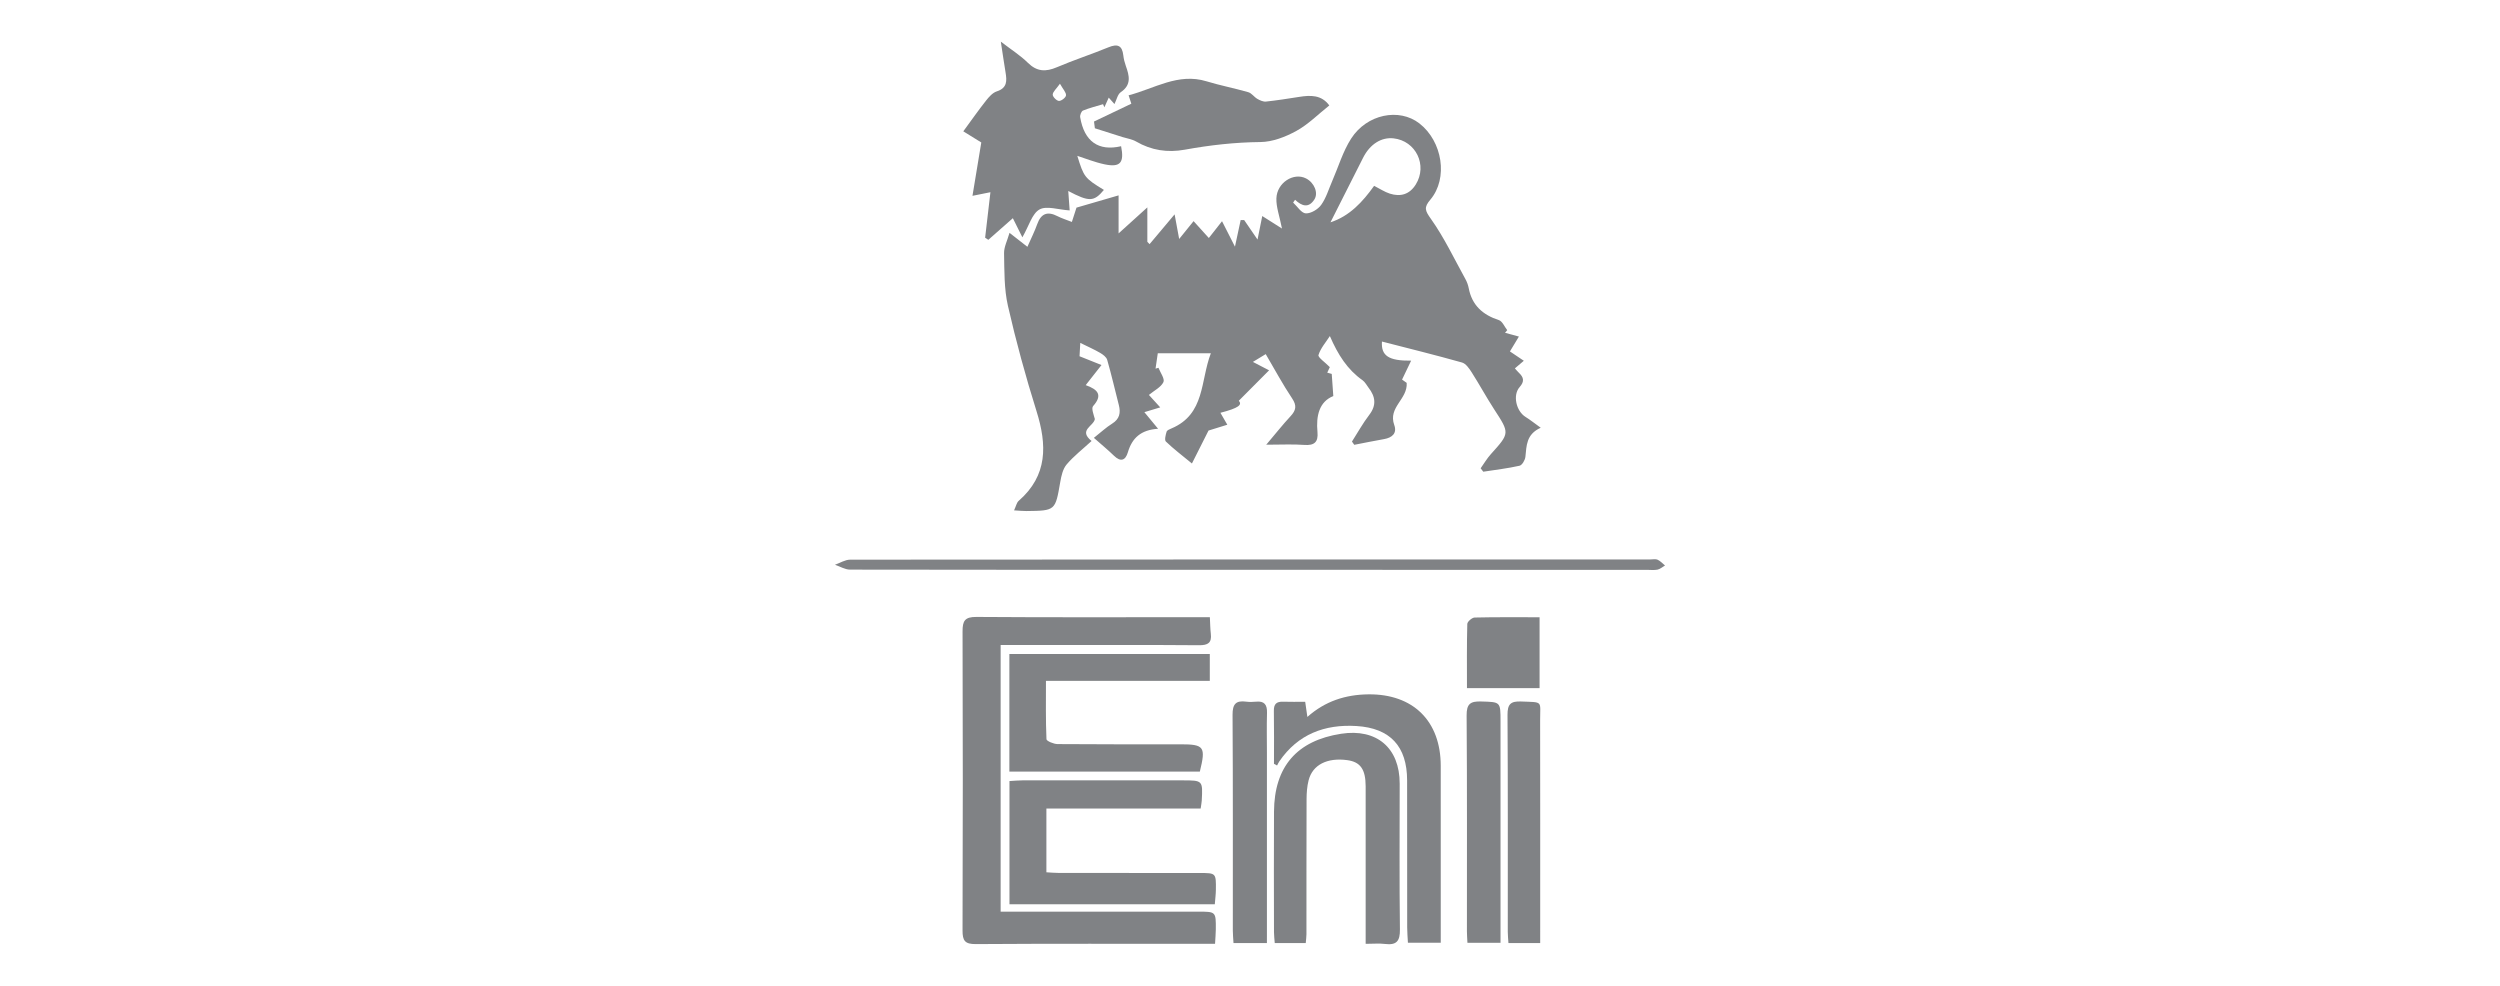 <?xml version="1.0" encoding="iso-8859-1"?>
<!-- Generator: Adobe Illustrator 16.0.0, SVG Export Plug-In . SVG Version: 6.00 Build 0)  -->
<!DOCTYPE svg PUBLIC "-//W3C//DTD SVG 1.1//EN" "http://www.w3.org/Graphics/SVG/1.1/DTD/svg11.dtd">
<svg version="1.1" id="Layer_1" xmlns:x="http://ns.adobe.com/Extensibility/1.0/" xmlns:i="http://ns.adobe.com/AdobeIllustrator/10.0/" xmlns:graph="http://ns.adobe.com/Graphs/1.0/"
	 xmlns="http://www.w3.org/2000/svg" xmlns:xlink="http://www.w3.org/1999/xlink" xmlns:a="http://ns.adobe.com/AdobeSVGViewerExtensions/3.0/"
	 x="0px" y="0px" width="490.268px" height="193.333px" viewBox="0 0 490.268 193.333"
	 style="enable-background:new 0 0 490.268 193.333;" xml:space="preserve">
<g>
	<path style="fill-rule:evenodd;clip-rule:evenodd;fill:#808285;" d="M197.972,45.66c1.433,1.118,2.351,1.834,3.509,2.741
		c0.707-1.614,1.406-2.981,1.916-4.416c0.755-2.13,2.023-2.604,3.999-1.584c0.816,0.419,1.711,0.693,2.806,1.125
		c0.393-1.221,0.741-2.305,0.904-2.807c2.876-0.84,5.414-1.578,8.257-2.405c0,2.108,0,4.532,0,7.46
		c1.874-1.695,3.553-3.215,5.639-5.102c0,2.499,0,4.624,0,6.75c0.146,0.153,0.294,0.303,0.44,0.454
		c1.572-1.87,3.147-3.74,4.908-5.838c0.297,1.605,0.552,2.986,0.893,4.826c1.226-1.515,2.106-2.605,2.827-3.498
		c1.153,1.273,2.072,2.291,2.992,3.308c0.833-1.062,1.665-2.123,2.586-3.293c0.856,1.689,1.576,3.105,2.537,4.993
		c0.48-2.242,0.8-3.734,1.12-5.225c0.229,0.001,0.46,0.01,0.69,0.014c0.807,1.177,1.615,2.358,2.616,3.817
		c0.364-1.817,0.65-3.247,0.926-4.614c1.395,0.882,2.47,1.562,3.867,2.451c-0.491-2.495-1.151-4.213-1.094-5.915
		c0.101-3.08,3.39-5.148,5.805-3.917c1.628,0.829,2.471,2.853,1.638,4.14c-1.116,1.725-2.44,1.318-3.779,0.051
		c-0.127,0.182-0.254,0.365-0.382,0.549c0.823,0.753,1.622,2.077,2.479,2.117c1.005,0.047,2.392-0.783,3.021-1.662
		c0.98-1.358,1.469-3.079,2.153-4.646c1.22-2.797,2.092-5.811,3.716-8.345c3.096-4.827,9.424-6.062,13.382-2.995
		c4.545,3.527,5.691,10.777,2.16,14.957c-1.312,1.549-1.048,2.141,0.116,3.782c2.611,3.679,4.563,7.822,6.755,11.791
		c0.301,0.545,0.532,1.158,0.647,1.766c0.637,3.373,2.745,5.251,5.92,6.287c0.687,0.221,1.096,1.291,1.634,1.971
		c-0.143,0.172-0.284,0.341-0.427,0.514c0.808,0.22,1.615,0.441,2.719,0.74c-0.619,1.031-1.165,1.932-1.759,2.915
		c0.77,0.519,1.65,1.109,2.724,1.832c-0.663,0.564-1.151,0.979-1.753,1.492c0.287,0.318,0.516,0.61,0.783,0.859
		c0.95,0.895,1.142,1.689,0.151,2.805c-1.408,1.586-0.677,4.729,1.158,5.859c0.898,0.555,1.726,1.223,2.974,2.118
		c-2.87,1.294-2.768,3.545-3.005,5.714c-0.07,0.634-0.642,1.623-1.144,1.737c-2.34,0.527-4.739,0.806-7.115,1.173
		c-0.172-0.225-0.345-0.449-0.517-0.672c0.661-0.926,1.24-1.926,1.997-2.766c3.729-4.138,3.711-4.103,0.657-8.795
		c-1.541-2.375-2.892-4.875-4.417-7.261c-0.479-0.752-1.136-1.709-1.894-1.922c-5.194-1.463-10.435-2.753-15.699-4.111
		c-0.189,2.787,1.313,3.801,5.724,3.748c-0.601,1.25-1.105,2.305-1.779,3.714c0.343,0.243,0.839,0.595,0.908,0.644
		c0.21,3.231-3.699,4.766-2.436,8.272c0.579,1.608-0.408,2.473-2,2.755c-1.953,0.345-3.898,0.742-5.846,1.12
		c-0.151-0.209-0.3-0.428-0.451-0.636c1.122-1.75,2.131-3.59,3.393-5.236c1.457-1.895,1.212-3.587-0.139-5.327
		c-0.387-0.496-0.687-1.119-1.18-1.465c-2.97-2.094-4.803-4.974-6.408-8.664c-0.789,1.229-1.819,2.377-2.232,3.719
		c-0.142,0.458,1.268,1.395,2.223,2.373c-0.022,0.049-0.262,0.566-0.503,1.084c0.423,0.121,0.86,0.244,0.88,0.248
		c0.102,1.447,0.188,2.673,0.308,4.343c-2.77,1.105-3.403,3.874-3.106,7.049c0.182,1.951-0.585,2.682-2.587,2.533
		c-2.223-0.172-4.468-0.043-7.459-0.043c1.871-2.209,3.252-3.958,4.765-5.586c1.072-1.15,1.271-2.059,0.31-3.494
		c-1.827-2.727-3.382-5.633-5.178-8.686c-0.748,0.455-1.432,0.871-2.515,1.529c1.116,0.582,1.819,0.946,3.175,1.649
		c-2.074,2.083-3.994,4.014-5.939,5.966c0.706,0.788,0.016,1.424-3.607,2.363c0.39,0.676,0.766,1.327,1.354,2.34
		c-1.399,0.431-2.613,0.812-3.685,1.142c-1.025,2.035-2.032,4.034-3.254,6.459c-1.947-1.604-3.617-2.866-5.11-4.307
		c-0.306-0.295-0.043-1.305,0.145-1.928c0.085-0.288,0.599-0.491,0.957-0.641c6.63-2.801,5.647-9.366,7.72-14.738
		c-3.729,0-6.994,0-10.408,0c-0.151,1.039-0.296,2.027-0.439,3.016c0.191-0.059,0.382-0.114,0.573-0.172
		c0.366,0.956,1.276,2.174,0.973,2.811c-0.48,1.008-1.775,1.625-2.848,2.514c0.718,0.787,1.332,1.467,2.221,2.441
		c-1.094,0.332-1.991,0.602-3.11,0.938c0.841,1.021,1.631,1.978,2.688,3.257c-3.384,0.209-5.102,1.838-5.92,4.602
		c-0.474,1.61-1.401,1.975-2.739,0.676c-1.172-1.139-2.437-2.175-3.931-3.495c1.377-1.088,2.402-2.055,3.577-2.785
		c1.468-0.912,1.708-2.118,1.321-3.639c-0.755-2.957-1.443-5.937-2.286-8.873c-0.158-0.551-0.832-1.051-1.387-1.371
		c-1.142-0.669-2.365-1.199-3.89-1.955c-0.061,1.07-0.108,1.947-0.146,2.619c1.508,0.602,2.824,1.131,4.308,1.723
		c-1.175,1.492-2.061,2.621-3.099,3.941c2.459,0.863,3.344,1.99,1.457,4.104c-0.394,0.439,0.106,1.681,0.34,2.546
		c-0.23,1.41-3.309,2.154-0.644,4.305c-1.741,1.602-3.497,2.954-4.895,4.605c-0.743,0.879-1.042,2.244-1.249,3.443
		c-0.969,5.611-0.933,5.623-6.633,5.689c-0.675,0.007-1.352-0.072-2.425-0.133c0.397-0.845,0.506-1.513,0.902-1.86
		c5.721-4.98,5.576-10.98,3.499-17.603c-2.134-6.805-4.021-13.705-5.606-20.656c-0.757-3.325-0.686-6.861-0.755-10.309
		C196.878,48.432,197.541,47.189,197.972,45.66z M269.476,36.443c1.124,0.57,2.052,1.198,3.074,1.527
		c2.096,0.673,3.883,0.161,5.095-1.793c2.339-3.763,0.024-8.56-4.359-9.045c-2.385-0.262-4.605,1.119-5.963,3.782
		c-2.126,4.166-4.22,8.35-6.41,12.689C264.675,42.369,267.207,39.615,269.476,36.443z"/>
	<path style="fill-rule:evenodd;clip-rule:evenodd;fill:#808285;" d="M237.263,121.034c0.067,1.252,0.071,2.259,0.188,3.255
		c0.211,1.79-0.567,2.256-2.301,2.245c-9.771-0.079-19.544-0.039-29.316-0.039c-3.14,0-6.281,0-9.601,0c0,17.466,0,34.74,0,52.292
		c0.894,0,1.735,0,2.577,0c12.058,0,24.116-0.005,36.173-0.004c3.463-0.004,3.473-0.004,3.446,3.485
		c-0.008,0.846-0.087,1.697-0.15,2.822c-0.94,0-1.706,0-2.47,0c-14.814,0-29.63-0.046-44.444,0.053
		c-2.15,0.014-2.612-0.666-2.604-2.689c0.069-19.539,0.066-39.085,0.003-58.627c-0.007-2.072,0.439-2.859,2.726-2.842
		c14.34,0.105,28.685,0.053,43.025,0.049C235.367,121.034,236.219,121.034,237.263,121.034z"/>
	<path style="fill-rule:evenodd;clip-rule:evenodd;fill:#808285;" d="M198.626,42.79c-1.516,1.335-3.162,2.789-4.811,4.242
		c-0.21-0.138-0.416-0.277-0.624-0.416c0.354-3.043,0.708-6.084,1.038-8.921c-1.197,0.242-2.521,0.508-3.52,0.707
		c0.622-3.76,1.181-7.139,1.729-10.464c-1.285-0.794-2.559-1.583-3.528-2.185c1.625-2.213,2.986-4.16,4.456-6.022
		c0.571-0.724,1.294-1.55,2.113-1.812c2.065-0.668,1.991-2.083,1.716-3.723c-0.295-1.77-0.547-3.549-0.927-6.031
		c2.098,1.611,3.861,2.719,5.302,4.146c1.783,1.762,3.518,1.805,5.701,0.871c3.317-1.416,6.765-2.53,10.102-3.904
		c1.774-0.729,2.692-0.389,2.916,1.576c0.079,0.698,0.254,1.398,0.489,2.057c0.685,1.927,1.166,3.714-0.994,5.173
		c-0.607,0.415-0.792,1.446-1.232,2.32c-0.425-0.476-0.724-0.816-1.12-1.26c-0.308,0.684-0.583,1.295-0.857,1.901
		c-0.086-0.201-0.173-0.406-0.259-0.613c-1.318,0.4-2.666,0.732-3.935,1.25c-0.319,0.132-0.617,0.893-0.55,1.303
		c0.798,4.763,3.599,6.72,8.026,5.689c0.644,3.227-0.142,4.192-3.204,3.559c-1.969-0.411-3.864-1.186-5.384-1.671
		c1.278,4.159,1.441,4.381,5.216,6.681c-1.961,2.347-2.884,2.373-6.991,0.214c0.094,1.297,0.192,2.645,0.275,3.807
		c-2.248-0.141-4.539-0.963-5.923-0.18c-1.455,0.822-2.043,3.18-3.35,5.455C199.73,45.002,199.127,43.797,198.626,42.79z
		 M207.864,16.422c-0.726,1.025-1.389,1.563-1.419,2.129c-0.02,0.426,0.773,1.228,1.224,1.242c0.48,0.018,1.354-0.67,1.385-1.098
		C209.094,18.131,208.482,17.518,207.864,16.422z"/>
	<path style="fill-rule:evenodd;clip-rule:evenodd;fill:#808285;" d="M235.457,158.566c-10.154,0-20.131,0-30.252,0
		c0,4.208,0,8.198,0,12.496c0.773,0.043,1.599,0.127,2.423,0.127c9.222,0.013,18.44,0.009,27.663,0.013
		c3.175,0.004,3.188,0.01,3.151,3.291c-0.012,0.92-0.133,1.844-0.211,2.84c-13.514,0-26.802,0-40.268,0c0-8.041,0-15.958,0-24.162
		c0.856-0.045,1.759-0.141,2.663-0.141c10.401-0.009,20.805,0,31.207,0.004c4.05,0.001,4.053,0,3.837,3.987
		C235.649,157.402,235.569,157.782,235.457,158.566z"/>
	<path style="fill-rule:evenodd;clip-rule:evenodd;fill:#808285;" d="M267.815,185.092c0-8.389,0-16.34,0-24.286
		c0-2.205,0.007-4.413,0-6.618c-0.012-3.327-1.036-4.771-3.61-5.12c-3.924-0.53-6.787,0.902-7.574,3.939
		c-0.311,1.203-0.398,2.488-0.403,3.736c-0.033,8.825-0.016,17.646-0.024,26.469c-0.001,0.531-0.084,1.065-0.138,1.729
		c-2.06,0-3.983,0-6.079,0c-0.055-0.766-0.147-1.45-0.149-2.133c-0.01-7.879-0.041-15.756,0.004-23.633
		c0.052-8.832,4.489-13.942,13.17-15.28c6.967-1.074,11.478,2.767,11.478,9.774c-0.002,9.532-0.076,19.064,0.047,28.598
		c0.03,2.301-0.667,3.126-2.921,2.85C270.468,184.975,269.291,185.092,267.815,185.092z"/>
	<path style="fill-rule:evenodd;clip-rule:evenodd;fill:#808285;" d="M237.251,128.25c0,1.71,0,3.391,0,5.273
		c-10.726,0-21.26,0-32.131,0c0,3.949-0.062,7.7,0.1,11.44c0.016,0.365,1.42,0.951,2.183,0.957
		c8.036,0.068,16.073,0.043,24.111,0.043c4.636,0,4.984,0.48,3.782,5.355c-12.375,0-24.784,0-37.352,0c0-7.693,0-15.291,0-23.068
		C211.02,128.25,224.054,128.25,237.251,128.25z"/>
	<path style="fill-rule:evenodd;clip-rule:evenodd;fill:#808285;" d="M249.835,149.795c0-3.463,0.04-6.928-0.022-10.387
		c-0.025-1.35,0.519-1.842,1.808-1.797c1.406,0.051,2.814,0.012,4.337,0.012c0.145,1.01,0.263,1.831,0.427,2.973
		c3.489-3.11,7.514-4.381,11.957-4.43c8.782-0.096,14.187,5.228,14.196,14.005c0.013,10.642,0.003,21.285,0.003,31.928
		c0,0.853,0,1.705,0,2.773c-2.203,0-4.195,0-6.438,0c-0.05-1.002-0.143-2.002-0.145-2.998c-0.011-9.618,0.003-19.236-0.014-28.854
		c-0.01-6.638-3.306-10.239-9.943-10.642c-6.223-0.374-11.464,1.598-15.115,6.927c-0.175,0.254-0.297,0.542-0.443,0.812
		C250.24,150.012,250.037,149.902,249.835,149.795z"/>
	<path style="fill-rule:evenodd;clip-rule:evenodd;fill:#808285;" d="M214.541,23.834c2.401-1.15,4.803-2.295,7.32-3.496
		c-0.16-0.502-0.347-1.073-0.533-1.649c5.064-1.306,9.709-4.449,15.28-2.743c2.697,0.822,5.485,1.354,8.196,2.138
		c0.66,0.191,1.137,0.943,1.771,1.307c0.507,0.291,1.148,0.586,1.691,0.529c2.177-0.231,4.342-0.58,6.503-0.917
		c2.246-0.356,4.387-0.422,5.916,1.675c-2.181,1.73-4.128,3.718-6.462,4.999c-2.127,1.168-4.669,2.154-7.038,2.179
		c-5.019,0.05-9.934,0.606-14.841,1.499c-3.38,0.615-6.549,0.139-9.548-1.605c-0.781-0.453-1.749-0.584-2.631-0.861
		c-1.815-0.577-3.634-1.157-5.451-1.733C214.657,24.713,214.6,24.275,214.541,23.834z"/>
	<path style="fill-rule:evenodd;clip-rule:evenodd;fill:#808285;" d="M248.451,184.942c-2.388,0-4.394,0-6.553,0
		c-0.051-0.903-0.13-1.671-0.132-2.436c-0.008-14.098,0.038-28.2-0.054-42.301c-0.016-2.127,0.647-2.885,2.687-2.605
		c0.62,0.082,1.265,0.072,1.889,0.005c1.676-0.177,2.227,0.597,2.18,2.194c-0.078,2.602-0.017,5.203-0.017,7.804
		c0,11.42,0,22.84,0,34.266C248.451,182.797,248.451,183.728,248.451,184.942z"/>
	<path style="fill-rule:evenodd;clip-rule:evenodd;fill:#808285;" d="M287.775,184.887c-0.04-0.848-0.101-1.545-0.101-2.238
		c-0.006-14.115,0.05-28.225-0.059-42.337c-0.017-2.263,0.724-2.808,2.82-2.746c3.824,0.115,3.829,0.01,3.829,3.873
		c0.002,13.405,0,26.805,0,40.21c0,1.01,0,2.023,0,3.238C292.028,184.887,290.035,184.887,287.775,184.887z"/>
	<path style="fill-rule:evenodd;clip-rule:evenodd;fill:#808285;" d="M245.174,111.748c-26.16,0-52.318,0.01-78.477-0.041
		c-0.987-0.002-1.969-0.624-2.954-0.953c0.992-0.35,1.984-0.997,2.979-1c52.316-0.047,104.636-0.043,156.951-0.045
		c0.475,0,1.013-0.125,1.403,0.057c0.541,0.252,0.971,0.744,1.447,1.13c-0.485,0.278-0.942,0.698-1.464,0.812
		c-0.68,0.142-1.411,0.041-2.12,0.041C297.019,111.75,271.096,111.75,245.174,111.748z"/>
	<path style="fill-rule:evenodd;clip-rule:evenodd;fill:#808285;" d="M302.043,184.943c-2.238,0-4.162,0-6.226,0
		c-0.051-0.822-0.13-1.51-0.13-2.199c-0.007-14.18,0.039-28.361-0.053-42.542c-0.014-2.118,0.618-2.717,2.679-2.633
		c4.387,0.178,3.71-0.2,3.718,3.644c0.025,13.549,0.012,27.098,0.012,40.65C302.043,182.801,302.043,183.74,302.043,184.943z"/>
	<path style="fill-rule:evenodd;clip-rule:evenodd;fill:#808285;" d="M301.922,121.047c0,4.787,0,9.238,0,13.906
		c-4.714,0-9.362,0-14.241,0c0-4.301-0.045-8.453,0.066-12.595c0.011-0.45,0.921-1.239,1.43-1.254
		C293.325,121.004,297.479,121.047,301.922,121.047z"/>
</g>
</svg>

